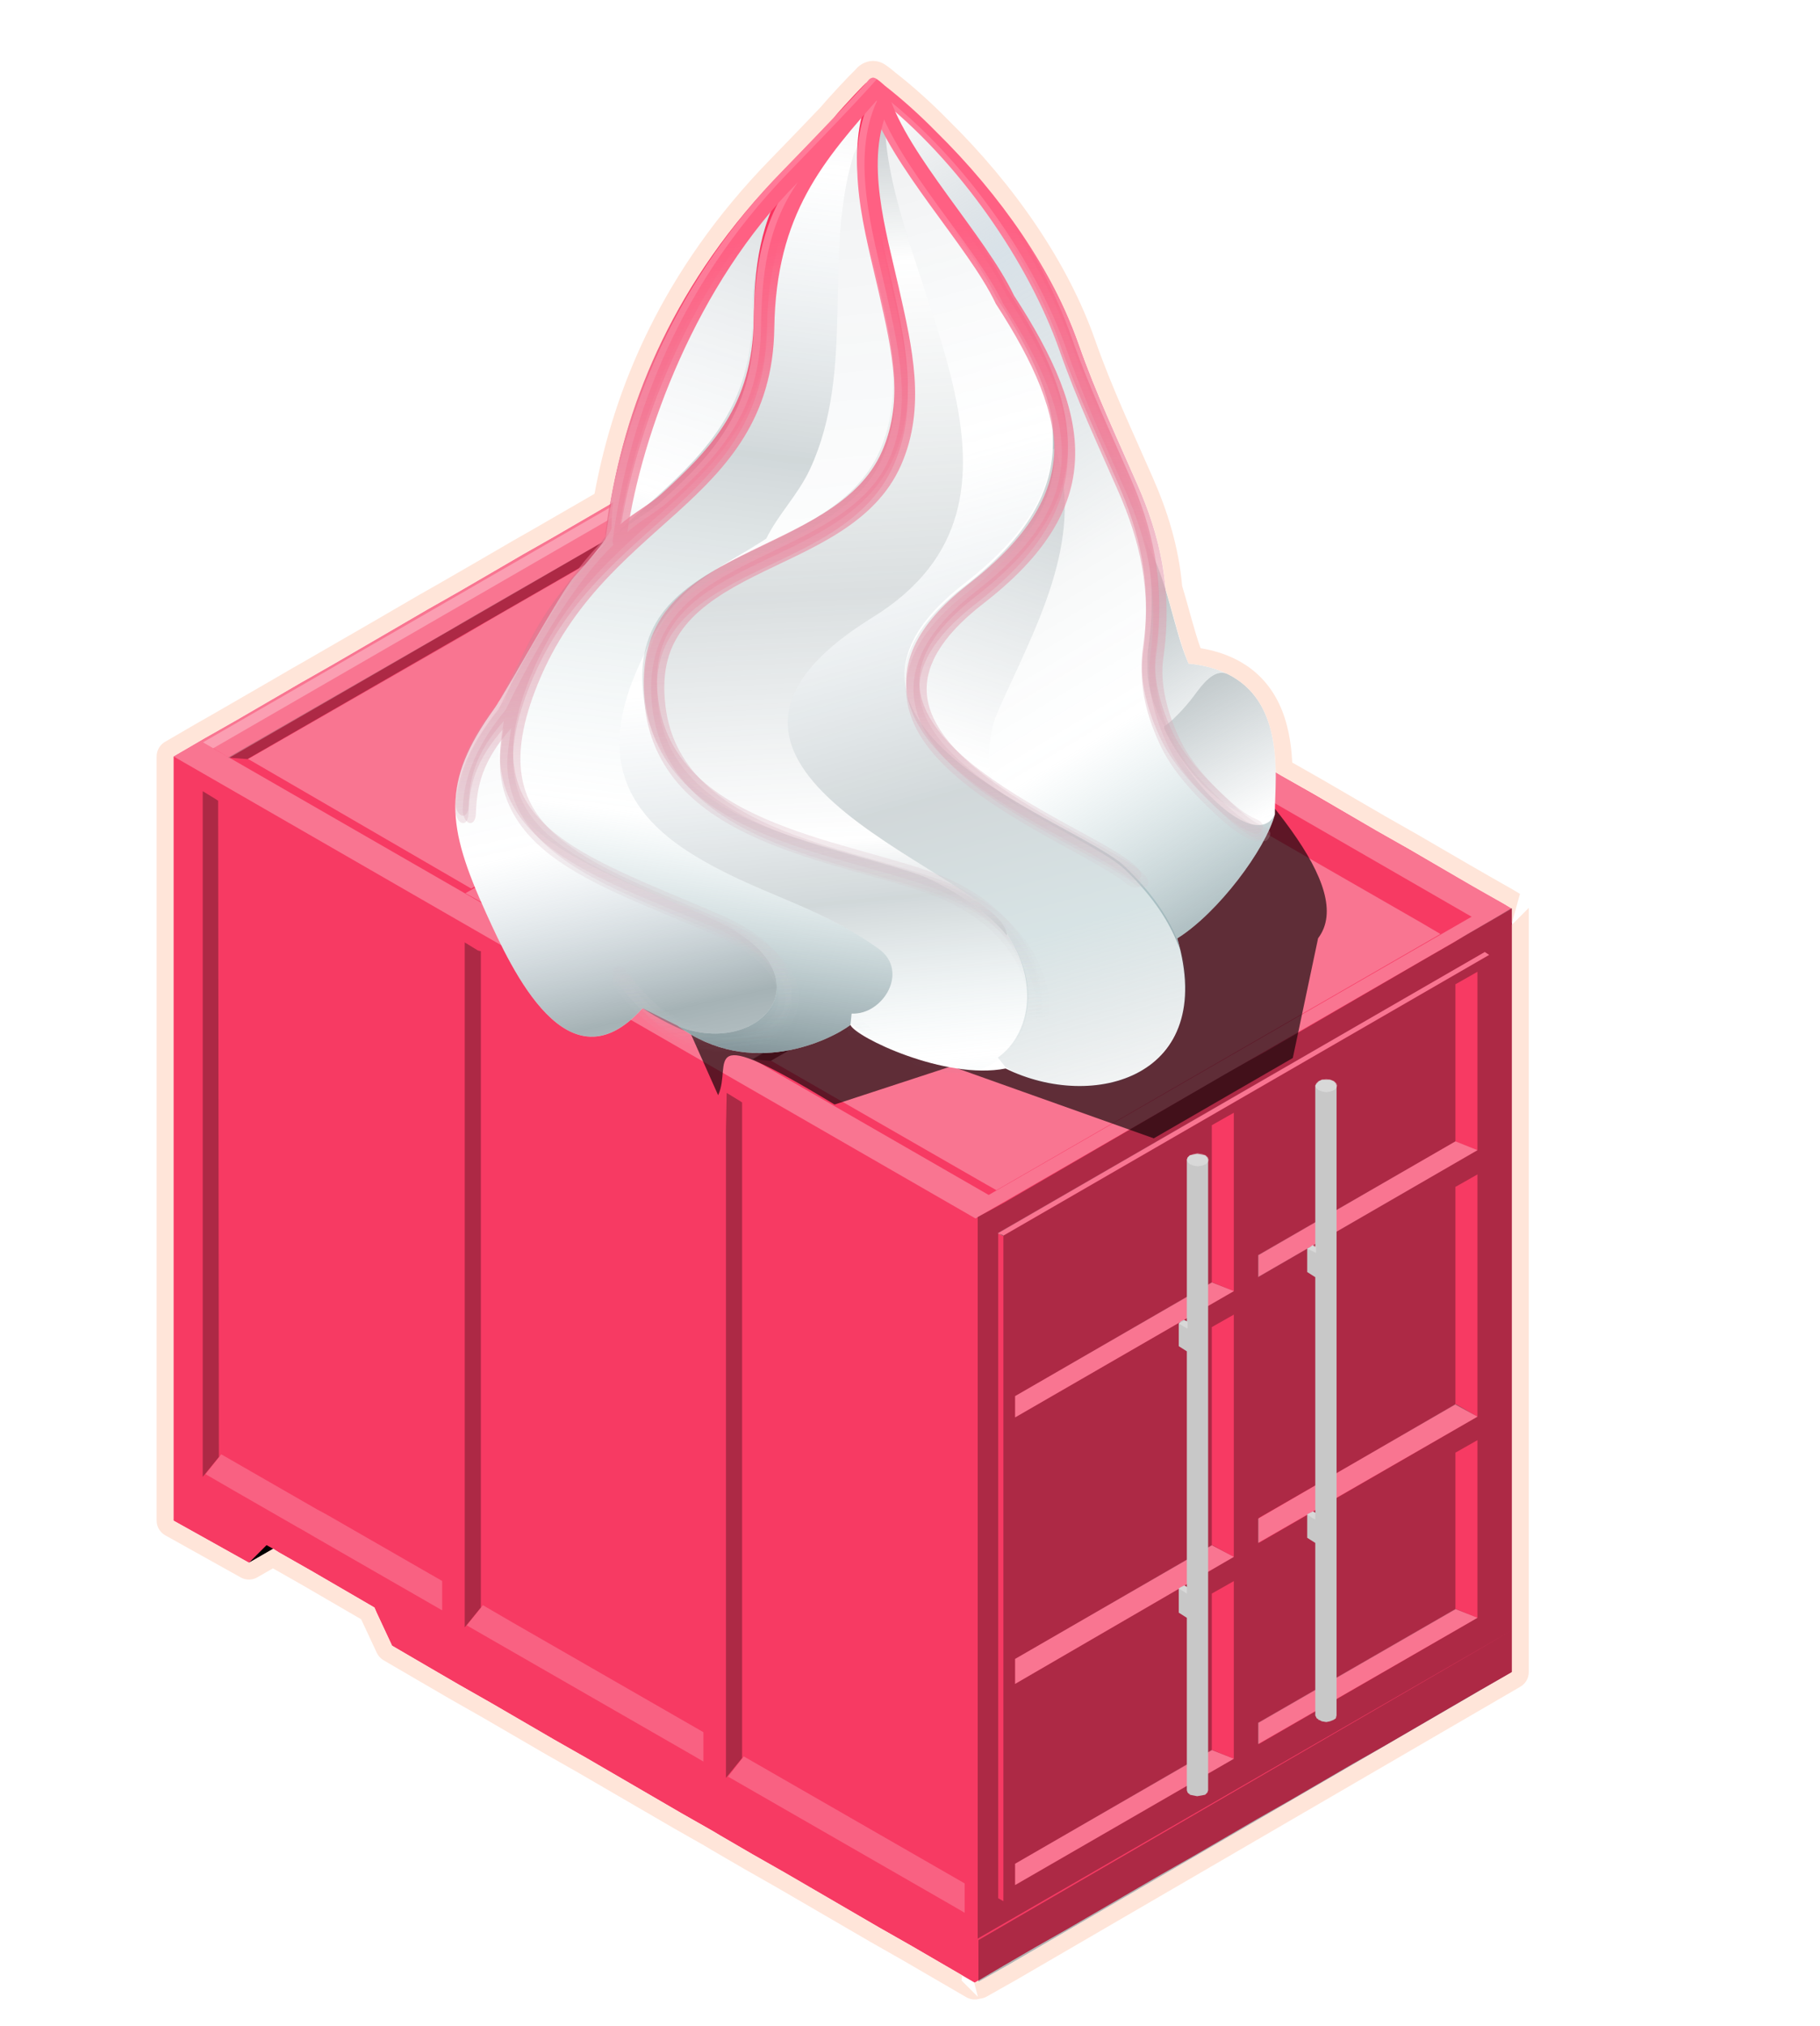 <?xml version="1.0" encoding="UTF-8" standalone="no"?>
<!DOCTYPE svg PUBLIC "-//W3C//DTD SVG 1.1//EN" "http://www.w3.org/Graphics/SVG/1.1/DTD/svg11.dtd">
<svg width="100%" height="100%" viewBox="0 0 248 276" version="1.1" xmlns="http://www.w3.org/2000/svg" xmlns:xlink="http://www.w3.org/1999/xlink" xml:space="preserve" xmlns:serif="http://www.serif.com/" style="fill-rule:evenodd;clip-rule:evenodd;stroke-linejoin:round;stroke-miterlimit:2;">
    <g id="Container">
        <g id="g4493">
            <path id="polyline4491" d="M23.638,201.434l-0,5.7l10.285,5.739l3.3,-1.9l0.8,0.5l4.4,2.5l8.6,5l0.3,0.7l2.1,4.5l4.8,2.8l4.3,2.5l4.4,2.5l8.6,5l4.4,2.5l12.9,7.5l4.4,2.5l1,0.6l4.3,2.5l4.4,2.5l12.9,7.5l4.4,2.5l8.6,5l3.9,-2.3l4.3,-2.5l4.4,-2.5l12.9,-7.5l4.4,-2.5l8.6,-5l4.4,-2.5l8.6,-5l4.4,-2.5l12.9,-7.5l4.4,-2.5l-0,-104l-1,-0.6l-4.4,-2.5l-8.6,-5l-4.4,-2.5l-8.6,-5l-4.4,-2.5l-4.3,-2.5l-1,-0.6l-4.3,-2.5l-4.4,-2.5l-8.6,-5l-4.4,-2.5l-12.9,-7.5l-1.1,-0.6l-12.9,-7.5l-4.4,-2.5l-8.6,-5l-4.4,-2.5l-4.3,-2.5l-2.285,-1.139l-3.8,2.2l-4.3,2.5l-4.4,2.5l-8.6,5l-4.4,2.5l-8.6,5l-4.4,2.5l-12.9,7.5l-4.4,2.5l-8.6,5l-4.4,2.5l-4.3,2.5l-0,98.4" style="fill:rgb(247,58,99);fill-rule:nonzero;"/>
        </g>
        <g id="g4506" opacity="0.3">
            <path id="path6" d="M99.023,148.873l1.8,1.1l0.3,0.2l-0,89.3l-2.2,2.7l-0,-88.3l0.1,-5" style="fill-rule:nonzero;"/>
            <path id="path12_5_" d="M29.823,198.473l-2.2,2.7l-0,-93.4l1.8,1.1l0.3,0.2" style="fill-rule:nonzero;"/>
            <path id="path16_4_" d="M65.523,129.573l-0,89.4l-2.2,2.7l-0,-93.3l1.8,1.1l0.4,0.1" style="fill-rule:nonzero;"/>
            <path id="path40" d="M29.823,108.973l-0,89.4" style="fill-rule:nonzero;"/>
        </g>
        <g id="RenderLayer_LineSet" opacity="0.3">
            <g id="strokes">
                <path id="path54_3_" d="M94.509,68.401l2.65,-3.25l-1.7,1l-30.45,17.5l-2.15,1.25l-1.35,0.8l-30.45,17.5l2.65,0.2" style="fill-rule:nonzero;"/>
                <path id="path112" d="M33.959,103.351l3.05,-1.75l26.1,-15l2.15,-1.25l3.35,-1.95l26.1,-15" style="fill-rule:nonzero;"/>
                <path id="path114" d="M168.459,106.301l-2.65,3.25l-3.35,1.95l-26.1,15l-2.15,1.25l-3.05,1.75l-26.1,15l-2.65,-0.2l1.35,-0.8l30.45,-17.5l2.15,-1.25l1.7,-1l26.1,-15l4.3,-2.45" style="fill-rule:nonzero;"/>
                <path id="path118_2_" d="M130.159,89.001l-3.35,1.95l-26.1,15l-2.15,1.25l-3.05,1.75l-26.1,15l-2.65,-0.2l1.35,-0.8l30.45,-17.5l2.15,-1.25l1.7,-1l30.45,-17.5l-2.7,3.3" style="fill-rule:nonzero;"/>
            </g>
        </g>
        <g id="RenderLayer_LineSet_1_" opacity="0.2">
            <g>
                <path d="M28,200.803l3.8,2.2l8.7,5l0.9,0.5l1.45,0.85l17.4,10l0,-4l-2.35,-1.35l-13.05,-7.5l-0.9,-0.5l-0.75,-0.4l-13.05,-7.5l-2.15,2.7" style="fill:white;"/>
                <path d="M65.8,218.653l3.95,2.3l26.1,15l0,4l-1.8,-1.05l-30.45,-17.5" style="fill:white;"/>
                <path d="M127.45,254.253l-26.1,-15l-2.15,2.75l30.45,17.5l1.8,1.05l0,-4" style="fill:white;"/>
            </g>
        </g>
        <path id="polygon4541" d="M36.323,210.473l-2.4,2.4l3.3,-1.9l-0.9,-0.5Z" style="fill-rule:nonzero;"/>
        <path id="path4544" d="M206.023,123.773l-73.1,42.2l-109.285,-62.939l73.1,-42.2l109.285,62.939Zm-5.5,1.1l-105.685,-60.939l-65.8,38l105.685,60.839l65.8,-37.9Z" style="fill:white;fill-opacity:0.3;fill-rule:nonzero;"/>
        <g id="RenderLayer_LineSet_3_" opacity="0.3">
            <g>
                <path d="M100.06,141.636l-1.55,-0.9l-3.05,-1.75l-26.1,-15l26.1,-15l3.05,-1.75l2.15,-1.25l26.1,-15l3.35,-1.95l4.15,2.4l2.15,1.25l21.75,12.5l2.65,1.5l-60.75,34.95Z" style="fill:white;"/>
                <path d="M196.26,127.236l-0.05,-0.05l-2.55,-1.5l-21.75,-12.5l-2.15,-1.25l-4.15,-2.4l-60.55,34.95l26.1,15l3.05,1.75l1.5,0.85l0.05,0.05l60.5,-34.9Z" style="fill:white;"/>
                <path d="M124.96,86.086l-2.65,1.5l-21.75,12.5l-2.15,1.25l-1.4,0.8l-2.15,1.25l-3.95,2.3l-26.1,15l-0.6,0.35l-30.4,-17.65l3.05,-1.75l26.1,-15l2.15,-1.25l3.35,-1.95l26.1,-15l30.4,17.65Z" style="fill:white;"/>
            </g>
        </g>
        <path id="polygon4565" d="M27.663,101.115l65.96,-38.042l3.5,2.1l-65.86,38.042l-3.6,-2.1Z" style="fill:white;fill-opacity:0.3;fill-rule:nonzero;"/>
        <path id="polygon4567" d="M63.423,121.673l65.8,-38l3.6,2l-65.8,38l-3.6,-2Z" style="fill:white;fill-opacity:0.3;fill-rule:nonzero;"/>
        <path id="polygon4569" d="M99.023,142.273l65.9,-38l3.5,2l-65.8,38l-3.6,-2Z" style="fill:white;fill-opacity:0.3;fill-rule:nonzero;"/>
        <path id="polygon4571" d="M135.923,167.973l66.4,-38.3l0.6,0.4l-66.3,38.3l-0.7,-0.4Z" style="fill:white;fill-opacity:0.3;fill-rule:nonzero;"/>
        <path id="path4573" d="M206.023,222.073l-0,5.7l-68.8,40l-3.9,2.2l-0,-5.7m72.7,-42.2l-0,-98.4l-2,1.2l-4.3,2.5l-1.8,1.1l-4,2.3l-21.5,12.5l-2.2,1.2l-3.2,1.8l-30.1,17.5l-2.2,1.2l-1.5,0.8l-0,98.3m34.9,-88.2l-3,-1.2l-0,-21.4l3,-1.7l-0,24.3Zm-0,36.2l-3,-1.6l-0,-29.7l3,-1.7l-0,33Zm-0,27.5l-3,-1.2l-0,-21.3l3,-1.7l-0,24.2Zm33.2,-19.2l-3,-1.2l-0,-21.3l3,-1.7l-0,24.2Zm-0,-27.4l-3,-1.6l-0,-29.7l3,-1.7l-0,33Zm-0,-36.3l-3,-1.2l-0,-21.4l3,-1.7l-0,24.3Zm-65.4,11.3l0.6,0.2l0.2,0.1l-0,90.7l-0.7,-0.4l-0,-90.6m66.9,-37.9l-66.3,38.3l-0.6,-0.4l66.3,-38.3l0.6,0.4Zm-34.8,45.8l-29.8,17.2l-0,-2.9l26.9,-15.5l2.9,1.2Zm-0,36.2l-29.8,17.3l-0,-3.4l26.9,-15.5l2.9,1.6Zm-0,27.5l-29.8,17.2l-0,-2.9l26.9,-15.5l2.9,1.2Zm33.2,-82.9l-29.8,17.2l-0,-2.9l26.8,-15.5l3,1.2Zm-0,36.3l-29.8,17.2l-0,-3.4l26.9,-15.5l2.9,1.7Zm-0,27.4l-29.8,17.2l-0,-2.9l26.9,-15.5l2.9,1.2Z" style="fill-opacity:0.3;fill-rule:nonzero;"/>
        <path id="polygon4575" d="M138.323,190.173l26.8,-15.5l3,1.2l-29.8,17.2l-0,-2.9Z" style="fill:white;fill-opacity:0.3;fill-rule:nonzero;"/>
        <path id="polygon4577" d="M138.323,225.973l26.8,-15.5l3,1.6l-29.8,17.3l-0,-3.4Z" style="fill:white;fill-opacity:0.3;fill-rule:nonzero;"/>
        <path id="polygon4579" d="M138.323,253.873l26.8,-15.5l3,1.2l-29.8,17.2l-0,-2.9Z" style="fill:white;fill-opacity:0.3;fill-rule:nonzero;"/>
        <path id="polygon4581" d="M171.423,170.973l26.9,-15.5l3,1.2l-29.9,17.3l-0,-3Z" style="fill:white;fill-opacity:0.3;fill-rule:nonzero;"/>
        <path id="polygon4583" d="M171.423,206.873l26.9,-15.6l3,1.7l-29.9,17.2l-0,-3.3Z" style="fill:white;fill-opacity:0.3;fill-rule:nonzero;"/>
        <path id="polygon4585" d="M171.423,234.673l26.9,-15.5l3,1.2l-29.9,17.2l-0,-2.9Z" style="fill:white;fill-opacity:0.3;fill-rule:nonzero;"/>
        <path id="polygon4587" d="M181.723,147.273l-0.5,-0.2l-1.1,0l-0.4,0.2l-0.3,0.3l-0.2,0.3l-0,22l-0.3,-0.2l-0,-0.1l-0.4,0.3l-0.4,0.2l-0,3.2l1.1,0.7l-0,32.1l-0.3,-0.2l-0.8,0.4l-0,3.2l1.1,0.7l-0,23.5l0.2,0.4l0.2,0.1l-0,0.1l0.1,0l0.4,0.2l0.6,0.1l0.5,-0.1l0.5,-0.2l0.3,-0.2l0.1,-0.4l-0,-85.8l-0.1,-0.3l-0.3,-0.3Z" style="fill:rgb(200,200,200);fill-rule:nonzero;"/>
        <path id="polygon4589" d="M164.223,157.373l-0.5,-0.1l-0.6,-0.1l-1,0.2l-0.3,0.3l-0.1,0.3l-0,22l-0.4,-0.2l-0.4,0.2l-0.3,0.3l-0,3.1l1.1,0.7l-0,32.1l-0.3,-0.2l-0.1,0l-0.4,0.2l-0.3,0.2l-0,3.3l1.1,0.7l-0,23.5l0.1,0.3l0.2,0.2l0.1,0l-0,0.1l1,0.2l0.6,-0.1l0.5,-0.1l0.3,-0.3l0.1,-0.3l-0,-85.9l-0.1,-0.3l-0.3,-0.3Z" style="fill:rgb(200,200,200);fill-rule:nonzero;"/>
        <path id="path2_3_" d="M179.223,147.873l0.1,0.3l0.3,0.3l0.5,0.2l0.6,0.1l0.6,-0.1l0.5,-0.2l0.3,-0.3l0.1,-0.3l-0.1,-0.3l-0.3,-0.3l-0.5,-0.2l-0.6,-0.1l-0.6,0.1l-0.5,0.2l-0.3,0.3l-0.1,0.3Z" style="fill:white;fill-opacity:0.3;fill-rule:nonzero;"/>
        <path id="path68_1_" d="M161.723,157.973l0.1,-0.3l0.3,-0.3l0.5,-0.2l0.6,-0.1l0.6,0.1l0.5,0.2l0.3,0.3l0.1,0.3l-0.1,0.3l-0.3,0.3l-0.5,0.2l-0.6,0.1l-0.6,-0.1l-0.5,-0.2l-0.3,-0.3l-0.1,-0.3Z" style="fill:white;fill-opacity:0.3;fill-rule:nonzero;"/>
        <path id="path160" d="M160.623,180.273l0.8,0.5l0.4,0.2l-0,-0.9l-0.4,-0.2l-0.8,0.4" style="fill:white;fill-opacity:0.3;fill-rule:nonzero;"/>
        <path id="path162" d="M178.123,206.273l0.8,-0.4l0.3,0.2l-0,0.9l-0.4,-0.2l-0.7,-0.5" style="fill:white;fill-opacity:0.3;fill-rule:nonzero;"/>
        <path id="path164" d="M178.123,170.073l1.2,0.6l-0,-0.9l-0.4,-0.2l-0.8,0.5Z" style="fill:white;fill-opacity:0.3;fill-rule:nonzero;"/>
        <path id="path182" d="M161.723,217.073l-0,-0.9l-0.3,-0.2l-0.8,0.4" style="fill:white;fill-opacity:0.3;fill-rule:nonzero;"/>
    </g>
    <g style="filter:url(#_Effect1);">
        <path id="Cone-Shadow" serif:id="Cone Shadow" d="M104.379,90.593l31.663,-38.931l21.514,41.089c14.447,14.4 27.258,28.175 22.052,35.056l-3.446,16.313l-18.944,10.942l-27.578,-9.818l-15.915,5.212c-19.116,-11.584 -13.847,-5.573 -15.871,-1.27l-10.014,-22.472l-9.091,-16.95l25.63,-19.171Z" style="fill-opacity:0.62;fill-rule:nonzero;"/>
    </g>
    <g id="Ice">
        <path d="M118.72,10.096c3.344,3.035 2.631,0.914 10.765,10.55c3.416,3.392 7.15,9.02 10.66,15.689c5.664,10.758 10.914,23.981 14.558,33.077l1.757,5.058c2.536,4.285 3.706,11.872 5.507,15.918c14.218,1.446 11.643,15.603 11.757,20.537c-1.294,4.769 -7.743,13.422 -13.307,16.898c5.529,18.944 -11.456,23.61 -23.39,17.726c-8.257,1.617 -20.449,-4.284 -21.144,-5.931c-2.684,2.026 -13.625,7.443 -23.554,0.1l-4.775,-2.382c-10.157,11.386 -17.767,-5.163 -21.3,-12.921c-5.452,-11.972 -6.117,-17.869 1.059,-27.824c1.659,-2.301 9.072,-16.006 11,-18.101c1.161,-1.261 4.233,-4.779 4.962,-6.362c0.208,-0.452 -0.204,-2.07 0.85,-7.072c1.065,-5.055 3.106,-11.536 5.645,-17.576c4.464,-10.619 12.156,-20.147 12.557,-20.364l16.393,-17.02Z" style="fill:white;"/>
        <path d="M135.713,107.911c-10.733,-6.926 -19.479,-16.279 -4.356,-27.994c8.677,-6.722 12.267,-13.12 12.122,-20.108c-0.13,-6.167 0.339,1.225 0.339,1.225c4.23,12.636 -2.998,24.877 -7.895,35.994c-1.383,3.139 -1.568,8.153 -0.312,10.375c-0,-0 7.148,5.056 0.102,0.509l-0,-0.001Z" style="fill:url(#_Linear2);"/>
        <path d="M92.328,139.719c0.309,0.228 0.618,0.444 0.928,0.648c9.673,6.362 20.026,1.215 22.626,-0.748l0.165,-1.554c4.291,0.221 7.906,-5.8 3.676,-8.835c-8.514,-6.11 -16.73,-7.436 -25.619,-13.018c-11.968,-7.517 -11.278,-17.028 -6.36,-26.992c4.017,-9.651 10.648,-11.885 16.669,-15.849c1.656,-3.366 4.344,-5.98 5.968,-9.482c6.263,-13.51 1.713,-28.918 5.928,-42.81c1.74,-3.66 5.089,-7.318 1.611,-10.983c-8.22,9.293 -15.187,16.852 -15.427,33.09c-0.351,23.774 -23.398,25.063 -32.549,49.039c-7.847,20.559 7.913,24.648 26.742,32.795c16.451,7.117 7.822,18.509 -3.144,15.173l-1.214,-0.474Z" style="fill:url(#_Linear3);"/>
        <path d="M137.198,127.452c-0.037,-7.995 -52.448,-22.216 -18.276,-43.365c25.864,-16.006 3.094,-44.647 1.716,-65.968l-1.119,-3.488c-7.063,15.109 6.912,31.825 0.351,46.784c-6.871,15.664 -34.83,12.488 -32.184,33.514c2.21,17.562 25.509,19.829 38.1,24.414c8.217,3.691 11.412,8.11 11.412,8.11l-0,-0.001Z" style="fill:url(#_Linear4);"/>
        <path d="M173.725,110.926l-0.001,0.001c-1.295,4.768 -7.743,13.42 -13.307,16.896c0,0.001 0,0.002 0.001,0.002c0.152,0.524 0.288,1.037 0.407,1.539c-0.176,-0.415 -0.365,-0.859 -0.566,-1.333c-1.323,-3.118 -3.595,-6.381 -7.026,-9.636c-2.555,-2.423 -10.384,-5.899 -17.4,-10.408l-0.221,-0.586c-1.256,-2.221 -1.07,-7.235 0.313,-10.374c4.897,-11.118 12.125,-23.357 7.895,-35.995l-0.362,0.182c0.347,-6.567 -2.759,-13.611 -8.157,-21.913c-3.838,-8.031 -10.846,-13.904 -13.543,-22.576l-2.877,-5.756c11.533,8.992 20.95,22.828 25.203,34.925c2.069,5.883 5.196,11.087 7.847,16.626c1,2.463 1.929,4.788 2.772,6.892l0.818,2.355c1.318,4.745 1.876,10.003 0.981,16.236c-1.776,12.358 14.046,29.561 17.222,22.902c0,0.007 0.001,0.014 0.001,0.021Z" style="fill:url(#_Linear5);"/>
        <path d="M167.223,91.786c2.43,1.183 3.984,2.962 4.971,4.991c0.014,0.029 0.028,0.058 0.042,0.087c2.301,4.83 1.429,11.04 1.487,14.012c-3.485,2.471 -11.337,-3.52 -15.068,-11.608l-0.033,-0.357c0.838,-0.388 2.913,-2.564 4.017,-4.063c1.253,-1.702 2.788,-3.757 4.584,-3.062Z" style="fill:url(#_Linear6);"/>
        <path d="M158.622,98.911c-1.37,-2.643 -2.389,-5.321 -2.25,-8.291c-0.035,-0.89 0,-1.767 0.126,-2.62c0.81,-5.635 0.431,-10.474 -0.623,-14.856l0.582,1.324c2.535,4.286 3.572,11.556 5.373,15.602c0.045,0.108 0.091,0.214 0.137,0.318c2.096,0.213 3.827,0.702 5.256,1.398c-1.739,-0.673 -3.233,1.232 -4.464,2.899c-0.064,0.065 -0.105,0.12 -0.12,0.163c-1.104,1.499 -3.179,3.675 -4.017,4.063Z" style="fill:url(#_Linear7);"/>
        <path d="M115.909,139.355l0.137,-1.29c4.291,0.221 7.906,-5.8 3.675,-8.835c-8.513,-6.11 -16.73,-7.436 -25.618,-13.018c-11.968,-7.517 -11.278,-17.027 -6.361,-26.992c0.018,-0.041 0.035,-0.082 0.052,-0.123c-0.33,1.713 -0.387,3.641 -0.111,5.831c1.29,10.247 9.759,15.287 19.092,18.619c6.662,2.378 13.763,3.885 19.008,5.794l0.003,0.002c8.217,3.691 11.412,8.109 11.412,8.109c-0.001,-0.077 -0.006,-0.155 -0.016,-0.233c0.177,0.244 0.344,0.49 0.503,0.738c7.633,11.936 -3.656,27.265 -21.776,11.398Z" style="fill:url(#_Linear8);"/>
        <path d="M115.909,139.355c-0.22,-0.193 -0.442,-0.391 -0.664,-0.593l0.636,0.857l0.028,-0.264Z" style="fill:url(#_Linear9);"/>
        <path d="M97.692,77.491c2.215,-1.442 4.509,-2.665 6.719,-4.12c1.656,-3.366 4.345,-5.98 5.969,-9.482c6.262,-13.51 1.713,-28.918 5.927,-42.81c1.741,-3.66 2.929,-7.145 2.929,-7.145l0.28,0.696c-7.063,15.108 6.912,31.825 0.351,46.784c-3.827,8.725 -14.196,11.604 -22.175,16.077Z" style="fill:url(#_Linear10);"/>
        <path d="M68.046,104.187c-0.344,-2.338 -0.162,-5.003 0.642,-8.091c0.318,-1.224 -0.81,0.419 -0.81,0.419c-7.176,9.956 -7.077,15.923 -1.625,27.894c3.533,7.759 11.143,24.307 21.3,12.922c-0,-0 2.563,1.793 5.839,3.124c-0.046,-0.029 -0.091,-0.059 -0.136,-0.088c-0.31,-0.204 -0.619,-0.42 -0.928,-0.648l1.214,0.474c10.966,3.336 19.595,-8.056 3.144,-15.173c-14.435,-6.246 -27.067,-10.107 -28.64,-20.833Z" style="fill:url(#_Linear11);"/>
        <path d="M83.663,72.912c9.181,-8.567 18.607,-14.589 18.83,-29.726c0.137,-9.269 7.628,-21.808 11.13,-27.357l-5.642,5.764c-15.944,16.327 -22.795,35.88 -24.706,50.535c-0,0 -4.849,5.671 0.389,0.784l-0.001,-0Z" style="fill:url(#_Linear12);"/>
        <path d="M135.973,144.06c4.566,-3.276 5.549,-10.63 1.181,-16.914l0.039,0.307c-0.037,-7.995 -52.448,-22.216 -18.276,-43.365c25.863,-16.006 3.093,-44.647 1.715,-65.968l1.123,-1.792c2.697,8.672 9.704,14.545 13.542,22.576c10.697,16.451 12.394,27.96 -3.942,40.615c-25.05,19.406 15.391,32.33 21.874,38.478c19.835,18.812 0.942,37.946 -16.212,27.365l-1.044,-1.302Z" style="fill:url(#_Linear13);"/>
        <g>
            <path d="M118.922,9.588c-0.205,0.032 -0.398,0.142 -0.538,0.308c-3.304,3.735 -11.574,12.2 -11.718,12.354c-16.112,16.501 -22.219,35.379 -24.157,50.239c-0.062,0.246 -0.031,0.518 0.084,0.74c-5.086,4.816 -10.681,14.158 -14.659,22.414c-5.684,6.94 -5.794,11.705 -5.887,13.77c0.141,2.023 1.839,2.473 1.812,0.094c0.152,-3.378 0.8,-6.804 4.799,-11.31c-0.714,4.358 -0.618,5.595 -0.267,7.379c0.718,3.656 2.717,6.573 5.484,8.975c5.535,4.803 14.218,7.8 23.601,11.859c5.269,2.28 7.709,4.974 8.373,7.129c0.665,2.154 -0.182,3.98 -2.127,5.299c-3.891,2.636 -12.175,2.355 -18.651,-6.831c-0.289,-0.412 -0.896,-0.5 -1.274,-0.186c-0.378,0.314 -0.46,0.975 -0.171,1.387c6.919,9.815 16.16,10.644 21.057,7.326c2.448,-1.659 3.825,-4.59 2.894,-7.61c-0.931,-3.02 -3.91,-5.935 -9.449,-8.331c-9.447,-4.087 -18.028,-7.194 -23.119,-11.613c-2.545,-2.208 -4.216,-4.686 -4.834,-7.833c-0.618,-3.147 -0.179,-7.028 1.737,-12.049c4.474,-11.722 12.316,-17.913 19.3,-24.236c6.985,-6.323 13.119,-12.934 13.299,-25.167c0.23,-15.587 6.684,-22.81 14.664,-31.823c0.068,0.069 0.089,0.105 0.221,0.206c11.365,8.862 20.798,22.771 24.974,34.648c2.429,6.909 5.212,12.804 8.014,19.211c2.803,6.407 4.658,13.3 3.35,22.41c-0.586,4.08 0.576,8.476 2.509,12.454c1.933,3.978 5.641,7.55 8.324,9.962c1.341,1.207 2.683,2.132 3.961,2.655c0.666,0.273 1.14,0.294 1.484,-0.492c0.315,-0.72 -0.38,-1.161 -0.86,-1.357c-1.003,-0.411 -2.191,-1.238 -3.423,-2.346c-2.465,-2.216 -6.057,-5.613 -7.872,-9.346c-1.814,-3.733 -2.836,-7.764 -2.34,-11.221c1.371,-9.545 -0.602,-16.978 -3.49,-23.581c-2.888,-6.603 -5.661,-12.443 -7.986,-19.057c-4.33,-12.315 -13.804,-26.254 -25.505,-35.377c-0.17,-0.134 -1.138,-1.118 -1.613,-1.05l-0.001,-0.003Zm-11.207,14.244c-4.281,6.176 -4.912,12.774 -5.016,19.827c-0.17,11.54 -5.733,17.429 -12.647,23.688c-1.473,1.334 -4.014,2.718 -5.561,4.125c1.949,-13.215 9.349,-33.756 23.224,-47.64Z" style="fill:url(#_Linear14);"/>
            <path d="M138.255,145.248c1.151,-0.987 2.063,-2.247 2.693,-3.665c3.129,-7.047 -0.677,-17.931 -13.767,-22.698c-6.412,-2.335 -15.32,-4.048 -22.868,-7.328c-3.775,-1.64 -7.192,-3.668 -9.762,-6.297c-2.571,-2.63 -4.337,-5.829 -4.861,-9.991c-0.633,-5.028 0.522,-8.374 2.728,-11.092c2.206,-2.719 5.567,-4.769 9.291,-6.648c7.448,-3.757 16.434,-6.88 20.085,-15.204c3.446,-7.855 1.499,-16.078 -0.29,-24.01c-1.79,-7.932 -4.723,-17.537 -1.363,-24.726c0.323,-0.642 -0.269,-1.562 -0.933,-1.45l-0.002,0.001c-0.291,0.049 -0.554,0.264 -0.68,0.554c-3.702,7.92 -0.572,18.17 1.221,26.113c1.791,7.943 3.549,15.579 0.433,22.685c-3.219,7.339 -11.647,10.423 -19.234,14.25c-3.794,1.914 -7.38,4.021 -9.887,7.11c-2.507,3.089 -3.843,7.21 -3.153,12.694c0.581,4.619 2.584,8.285 5.397,11.163c2.813,2.878 6.427,5.003 10.328,6.698c7.801,3.39 16.803,5.11 22.981,7.359c12.418,4.522 15.281,14.193 12.722,19.954c-1.279,2.88 -3.901,4.881 -7.704,4.954c-3.804,0.074 -8.842,-1.879 -14.687,-7.196c-0.37,-0.331 -0.984,-0.266 -1.288,0.137c-0.304,0.404 -0.244,1.072 0.126,1.403c6.071,5.522 11.511,7.713 15.904,7.629c2.141,-0.041 4.789,-1.259 6.57,-2.399Z" style="fill:url(#_Linear15);"/>
            <path d="M154.952,118.144c-1.854,-1.758 -5.573,-3.646 -9.875,-6.02c-4.302,-2.374 -9.124,-5.164 -12.93,-8.304c-3.807,-3.14 -6.514,-6.591 -6.843,-10.178c-0.328,-3.586 1.582,-7.695 7.711,-12.444c8.286,-6.419 12.177,-12.732 12.474,-19.62c0.296,-6.861 -2.92,-14.008 -8.276,-22.261c-0.019,-0.031 -0.044,-0.059 -0.056,-0.093c-3.971,-8.24 -14.473,-19.037 -17.047,-27.312c-0.128,-0.44 -0.57,-0.744 -0.99,-0.679c-0.518,0.093 -0.879,0.753 -0.709,1.294c2.81,9.035 13.504,19.942 17.216,27.712l0.057,0.124c5.304,8.156 8.258,14.977 7.993,21.12c-0.264,6.143 -3.686,11.874 -11.735,18.11c-6.395,4.955 -8.832,9.744 -8.421,14.231c0.411,4.487 3.537,8.28 7.521,11.566c3.983,3.285 8.892,6.104 13.213,8.489c4.178,2.306 7.868,4.29 9.362,5.609c0.051,0.045 1.212,0.85 1.722,0.167c0.51,-0.683 -0.387,-1.511 -0.387,-1.511Z" style="fill:url(#_Linear16);"/>
        </g>
        <g>
            <path d="M118.922,10.588c-0.205,0.032 -0.398,0.142 -0.538,0.308c-3.304,3.735 -11.574,12.2 -11.718,12.354c-16.112,16.501 -22.219,35.379 -24.157,50.239c-0.062,0.246 -0.031,0.518 0.084,0.74c-5.086,4.816 -10.681,14.158 -14.659,22.414c-5.684,6.94 -5.794,11.705 -5.887,13.77c0.141,2.023 1.839,2.473 1.812,0.094c0.152,-3.378 0.8,-6.804 4.799,-11.31c-0.714,4.358 -0.618,5.595 -0.267,7.379c0.718,3.656 2.717,6.573 5.484,8.975c5.535,4.803 14.218,7.8 23.601,11.859c5.269,2.28 7.709,4.974 8.373,7.129c0.665,2.154 -0.182,3.98 -2.127,5.299c-3.891,2.636 -12.175,2.355 -18.651,-6.831c-0.289,-0.412 -0.896,-0.5 -1.274,-0.186c-0.378,0.314 -0.46,0.975 -0.171,1.387c6.919,9.815 16.16,10.644 21.057,7.326c2.448,-1.659 3.825,-4.59 2.894,-7.61c-0.931,-3.02 -3.91,-5.935 -9.449,-8.331c-9.447,-4.087 -18.028,-7.194 -23.119,-11.613c-2.545,-2.208 -4.216,-4.686 -4.834,-7.833c-0.618,-3.147 -0.179,-7.028 1.737,-12.049c4.474,-11.722 12.316,-17.913 19.3,-24.236c6.985,-6.323 13.119,-12.934 13.299,-25.167c0.23,-15.587 6.684,-22.81 14.664,-31.823c0.068,0.069 0.089,0.105 0.221,0.206c11.365,8.862 20.798,22.771 24.974,34.648c2.429,6.909 5.212,12.804 8.014,19.211c2.803,6.407 4.658,13.3 3.35,22.41c-0.586,4.08 0.576,8.476 2.509,12.454c1.933,3.978 5.641,7.55 8.324,9.962c1.341,1.207 2.683,2.132 3.961,2.655c0.666,0.273 1.14,0.294 1.484,-0.492c0.315,-0.72 -0.38,-1.161 -0.86,-1.357c-1.003,-0.411 -2.191,-1.238 -3.423,-2.346c-2.465,-2.216 -6.057,-5.613 -7.872,-9.346c-1.814,-3.733 -2.836,-7.764 -2.34,-11.221c1.371,-9.545 -0.602,-16.978 -3.49,-23.581c-2.888,-6.603 -5.661,-12.443 -7.986,-19.057c-4.33,-12.315 -13.804,-26.254 -25.505,-35.377c-0.17,-0.134 -1.138,-1.118 -1.613,-1.05l-0.001,-0.003Zm-11.207,14.244c-4.281,6.176 -4.912,12.774 -5.016,19.827c-0.17,11.54 -5.733,17.429 -12.647,23.688c-1.473,1.334 -4.014,2.718 -5.561,4.125c1.949,-13.215 9.349,-33.756 23.224,-47.64Z" style="fill:url(#_Linear17);"/>
            <path d="M138.255,146.248c1.151,-0.987 2.063,-2.247 2.693,-3.665c3.129,-7.047 -0.677,-17.931 -13.767,-22.698c-6.412,-2.335 -15.32,-4.048 -22.868,-7.328c-3.775,-1.64 -7.192,-3.668 -9.762,-6.297c-2.571,-2.63 -4.337,-5.829 -4.861,-9.991c-0.633,-5.028 0.522,-8.374 2.728,-11.092c2.206,-2.719 5.567,-4.769 9.291,-6.648c7.448,-3.757 16.434,-6.88 20.085,-15.204c3.446,-7.855 1.499,-16.078 -0.29,-24.01c-1.79,-7.932 -4.723,-17.537 -1.363,-24.726c0.323,-0.642 -0.269,-1.562 -0.933,-1.45l-0.002,0.001c-0.291,0.049 -0.554,0.264 -0.68,0.554c-3.702,7.92 -0.572,18.17 1.221,26.113c1.791,7.943 3.549,15.579 0.433,22.685c-3.219,7.339 -11.647,10.423 -19.234,14.25c-3.794,1.914 -7.38,4.021 -9.887,7.11c-2.507,3.089 -3.843,7.21 -3.153,12.694c0.581,4.619 2.584,8.285 5.397,11.163c2.813,2.878 6.427,5.003 10.328,6.698c7.801,3.39 16.803,5.11 22.981,7.359c12.418,4.522 15.281,14.193 12.722,19.954c-1.279,2.88 -3.901,4.881 -7.704,4.954c-3.804,0.074 -8.842,-1.879 -14.687,-7.196c-0.37,-0.331 -0.984,-0.266 -1.288,0.137c-0.304,0.404 -0.244,1.072 0.126,1.403c6.071,5.522 11.511,7.713 15.904,7.629c2.141,-0.041 4.789,-1.259 6.57,-2.399Z" style="fill:url(#_Linear18);"/>
            <path d="M154.952,119.144c-1.854,-1.758 -5.573,-3.646 -9.875,-6.02c-4.302,-2.374 -9.124,-5.164 -12.93,-8.304c-3.807,-3.14 -6.514,-6.591 -6.843,-10.178c-0.328,-3.586 1.582,-7.695 7.711,-12.444c8.286,-6.419 12.177,-12.732 12.474,-19.62c0.296,-6.861 -2.92,-14.008 -8.276,-22.261c-0.019,-0.031 -0.044,-0.059 -0.056,-0.093c-3.971,-8.24 -14.473,-19.037 -17.047,-27.312c-0.128,-0.44 -0.57,-0.744 -0.99,-0.679c-0.518,0.093 -0.879,0.753 -0.709,1.294c2.81,9.035 13.504,19.942 17.216,27.712l0.057,0.124c5.304,8.156 8.258,14.977 7.993,21.12c-0.264,6.143 -3.686,11.874 -11.735,18.11c-6.395,4.955 -8.832,9.744 -8.421,14.231c0.411,4.487 3.537,8.28 7.521,11.566c3.983,3.285 8.892,6.104 13.213,8.489c4.178,2.306 7.868,4.29 9.362,5.609c0.051,0.045 1.212,0.85 1.722,0.167c0.51,-0.683 -0.387,-1.511 -0.387,-1.511Z" style="fill:url(#_Linear19);"/>
        </g>
        <g>
            <path d="M119.922,10.588c-0.205,0.032 -0.398,0.142 -0.538,0.308c-3.304,3.735 -11.574,12.2 -11.718,12.354c-16.112,16.501 -22.219,35.379 -24.157,50.239c-0.062,0.246 -0.031,0.518 0.084,0.74c-5.086,4.816 -10.681,14.158 -14.659,22.414c-5.684,6.94 -5.794,11.705 -5.887,13.77c0.141,2.023 1.839,2.473 1.812,0.094c0.152,-3.378 0.8,-6.804 4.799,-11.31c-0.714,4.358 -0.618,5.595 -0.267,7.379c0.718,3.656 2.717,6.573 5.484,8.975c5.535,4.803 14.218,7.8 23.601,11.859c5.269,2.28 7.709,4.974 8.373,7.129c0.665,2.154 -0.182,3.98 -2.127,5.299c-3.891,2.636 -12.175,2.355 -18.651,-6.831c-0.289,-0.412 -0.896,-0.5 -1.274,-0.186c-0.378,0.314 -0.46,0.975 -0.171,1.387c6.919,9.815 16.16,10.644 21.057,7.326c2.448,-1.659 3.825,-4.59 2.894,-7.61c-0.931,-3.02 -3.91,-5.935 -9.449,-8.331c-9.447,-4.087 -18.028,-7.194 -23.119,-11.613c-2.545,-2.208 -4.216,-4.686 -4.834,-7.833c-0.618,-3.147 -0.179,-7.028 1.737,-12.049c4.474,-11.722 12.316,-17.913 19.3,-24.236c6.985,-6.323 13.119,-12.934 13.299,-25.167c0.23,-15.587 6.684,-22.81 14.664,-31.823c0.068,0.069 0.089,0.105 0.221,0.206c11.365,8.862 20.798,22.771 24.974,34.648c2.429,6.909 5.212,12.804 8.014,19.211c2.803,6.407 4.658,13.3 3.35,22.41c-0.586,4.08 0.576,8.476 2.509,12.454c1.933,3.978 5.641,7.55 8.324,9.962c1.341,1.207 2.683,2.132 3.961,2.655c0.666,0.273 1.14,0.294 1.484,-0.492c0.315,-0.72 -0.38,-1.161 -0.86,-1.357c-1.003,-0.411 -2.191,-1.238 -3.423,-2.346c-2.465,-2.216 -6.057,-5.613 -7.872,-9.346c-1.814,-3.733 -2.836,-7.764 -2.34,-11.221c1.371,-9.545 -0.602,-16.978 -3.49,-23.581c-2.888,-6.603 -5.661,-12.443 -7.986,-19.057c-4.33,-12.315 -13.804,-26.254 -25.505,-35.377c-0.17,-0.134 -1.138,-1.118 -1.613,-1.05l-0.001,-0.003Zm-11.207,14.244c-4.281,6.176 -4.912,12.774 -5.016,19.827c-0.17,11.54 -5.733,17.429 -12.647,23.688c-1.473,1.334 -4.014,2.718 -5.561,4.125c1.949,-13.215 9.349,-33.756 23.224,-47.64Z" style="fill:url(#_Linear20);"/>
            <path d="M139.255,146.248c1.151,-0.987 2.063,-2.247 2.693,-3.665c3.129,-7.047 -0.677,-17.931 -13.767,-22.698c-6.412,-2.335 -15.32,-4.048 -22.868,-7.328c-3.775,-1.64 -7.192,-3.668 -9.762,-6.297c-2.571,-2.63 -4.337,-5.829 -4.861,-9.991c-0.633,-5.028 0.522,-8.374 2.728,-11.092c2.206,-2.719 5.567,-4.769 9.291,-6.648c7.448,-3.757 16.434,-6.88 20.085,-15.204c3.446,-7.855 1.499,-16.078 -0.29,-24.01c-1.79,-7.932 -4.723,-17.537 -1.363,-24.726c0.323,-0.642 -0.269,-1.562 -0.933,-1.45l-0.002,0.001c-0.291,0.049 -0.554,0.264 -0.68,0.554c-3.702,7.92 -0.572,18.17 1.221,26.113c1.791,7.943 3.549,15.579 0.433,22.685c-3.219,7.339 -11.647,10.423 -19.234,14.25c-3.794,1.914 -7.38,4.021 -9.887,7.11c-2.507,3.089 -3.843,7.21 -3.153,12.694c0.581,4.619 2.584,8.285 5.397,11.163c2.813,2.878 6.427,5.003 10.328,6.698c7.801,3.39 16.803,5.11 22.981,7.359c12.418,4.522 15.281,14.193 12.722,19.954c-1.279,2.88 -3.901,4.881 -7.704,4.954c-3.804,0.074 -8.842,-1.879 -14.687,-7.196c-0.37,-0.331 -0.984,-0.266 -1.288,0.137c-0.304,0.404 -0.244,1.072 0.126,1.403c6.071,5.522 11.511,7.713 15.904,7.629c2.141,-0.041 4.789,-1.259 6.57,-2.399Z" style="fill:url(#_Linear21);"/>
            <path d="M155.952,119.144c-1.854,-1.758 -5.573,-3.646 -9.875,-6.02c-4.302,-2.374 -9.124,-5.164 -12.93,-8.304c-3.807,-3.14 -6.514,-6.591 -6.843,-10.178c-0.328,-3.586 1.582,-7.695 7.711,-12.444c8.286,-6.419 12.177,-12.732 12.474,-19.62c0.296,-6.861 -2.92,-14.008 -8.276,-22.261c-0.019,-0.031 -0.044,-0.059 -0.056,-0.093c-3.971,-8.24 -14.473,-19.037 -17.047,-27.312c-0.128,-0.44 -0.57,-0.744 -0.99,-0.679c-0.518,0.093 -0.879,0.753 -0.709,1.294c2.81,9.035 13.504,19.942 17.216,27.712l0.057,0.124c5.304,8.156 8.258,14.977 7.993,21.12c-0.264,6.143 -3.686,11.874 -11.735,18.11c-6.395,4.955 -8.832,9.744 -8.421,14.231c0.411,4.487 3.537,8.28 7.521,11.566c3.983,3.285 8.892,6.104 13.213,8.489c4.178,2.306 7.868,4.29 9.362,5.609c0.051,0.045 1.212,0.85 1.722,0.167c0.51,-0.683 -0.387,-1.511 -0.387,-1.511Z" style="fill:url(#_Linear22);"/>
        </g>
    </g>
    <path id="Container1" serif:id="Container" d="M206.023,125.965l2.291,-2.292l0,104.1c0,0.816 -0.434,1.571 -1.139,1.981l-68.8,40c-0.009,0.005 -0.018,0.01 -0.026,0.015l-3.9,2.2c-0.287,0.162 -0.603,0.259 -0.929,0.287c-0.61,0.195 -1.282,0.128 -1.849,-0.202l-8.59,-4.994l-4.39,-2.494c-0.007,-0.004 -0.014,-0.008 -0.02,-0.012l-12.89,-7.494l-4.39,-2.494c-0.007,-0.004 -0.014,-0.008 -0.02,-0.012l-4.3,-2.5c-0.009,-0.005 -0.018,-0.01 -0.027,-0.016l-0.977,-0.586l-4.376,-2.486c-0.007,-0.004 -0.014,-0.008 -0.02,-0.012l-12.89,-7.494l-4.39,-2.494c-0.007,-0.004 -0.014,-0.008 -0.02,-0.012l-8.59,-4.994l-4.39,-2.494c-0.007,-0.004 -0.014,-0.008 -0.02,-0.012l-4.3,-2.5l-0.003,-0.001l-4.8,-2.8c-0.403,-0.235 -0.725,-0.588 -0.922,-1.011l-2.1,-4.5c-0.01,-0.022 -0.02,-0.044 -0.03,-0.066l-0.001,-0.003l-7.934,-4.613l-4.09,-2.324l-2.125,1.223c-0.698,0.402 -1.556,0.408 -2.26,0.015l-10.285,-5.739c-0.726,-0.405 -1.175,-1.171 -1.175,-2.001l-0,-104.1c-0,-0.817 0.434,-1.571 1.14,-1.982l4.3,-2.5c0.006,-0.003 0.013,-0.007 0.019,-0.011l1.931,-1.097l7.919,-4.572l3.131,-1.82c0.006,-0.003 0.013,-0.007 0.019,-0.011l1.405,-0.798l9.612,-5.549l6.264,-3.642c0.006,-0.003 0.013,-0.007 0.019,-0.011l2.817,-1.6l5.067,-2.925l5.097,-2.964c0.006,-0.003 0.013,-0.007 0.019,-0.011l2.291,-1.301l6.759,-3.902c0,-0 1.857,-1.08 1.857,-1.079c2.645,-14.315 9.214,-30.452 23.981,-45.574c0.092,-0.1 3.542,-3.632 6.87,-7.132c1.317,-1.558 3.988,-4.389 4.549,-4.906c0.028,-0.026 0.056,-0.05 0.08,-0.071c0.056,-0.063 0.111,-0.125 0.164,-0.185c0.501,-0.58 1.192,-0.956 1.915,-1.068c-1.18,0.183 -2.021,1.241 -1.934,2.431c-0.086,-1.199 0.771,-2.261 1.962,-2.431c0.448,-0.064 1.005,-0.016 1.591,0.245c0.599,0.268 1.635,1.158 1.794,1.296c2.491,1.945 4.884,4.101 7.143,6.401c9.17,9.004 16.406,19.557 20.076,29.993c2.306,6.559 5.06,12.35 7.924,18.898c1.933,4.42 3.467,9.197 3.959,14.667c0.906,2.961 1.646,6.102 2.511,8.471c1.789,0.298 3.319,0.793 4.629,1.431c2.946,1.435 4.833,3.59 6.029,6.05l0.002,0.004c0.015,0.032 0.03,0.064 0.046,0.096l0.001,0.003c1.194,2.506 1.651,5.339 1.782,7.991l4.069,2.312c0.006,0.003 0.013,0.007 0.02,0.011l8.59,4.994l4.39,2.495c0.006,0.003 0.013,0.007 0.02,0.011l6.775,3.939l3.099,1.785l3.106,1.765c0.016,0.009 0.031,0.018 0.047,0.027l0.916,0.55l-1.095,3.956l-0,-2.041l-0.084,0.05l-0.916,-0.55l-3.112,-1.768l-3.109,-1.79l-6.779,-3.942l-4.4,-2.5l-8.6,-5l-4.4,-2.5l-0.788,-0.458c-0.035,-2.697 -0.35,-5.728 -1.599,-8.351c-0.014,-0.029 -0.028,-0.058 -0.042,-0.087c-0.987,-2.029 -2.541,-3.808 -4.971,-4.991c-1.429,-0.696 -3.16,-1.185 -5.256,-1.398c-0.046,-0.104 -0.092,-0.21 -0.137,-0.318c-1.066,-2.544 -1.923,-6.311 -3.005,-9.802c-0.446,-5.309 -1.931,-9.925 -3.798,-14.193c-2.888,-6.603 -5.661,-12.443 -7.986,-19.057c-3.565,-10.138 -10.616,-20.377 -19.525,-29.124c-2.213,-2.253 -4.549,-4.357 -6.98,-6.253c-0.17,-0.134 -1.138,-1.118 -1.613,-1.05l-0.001,-0.003c-0.205,0.032 -0.398,0.142 -0.538,0.308c-0.102,0.115 -0.208,0.235 -0.319,0.358c-0.022,-0.025 -0.727,0.694 -1.609,1.632c-0.033,-0.033 -0.066,-0.067 -0.098,-0.102c0.032,0.034 0.064,0.069 0.098,0.102c-0.971,1.033 -2.156,2.329 -2.881,3.191c-3.341,3.516 -6.816,7.074 -6.909,7.173c-14.773,15.13 -21.136,31.258 -23.585,45.456l-2.777,1.614l-6.769,3.908l-2.297,1.306l-5.1,2.965l-5.077,2.931l-2.823,1.604l-6.267,3.643l-9.622,5.555l-1.411,0.802l-3.134,1.821l-7.929,4.578l-1.937,1.101l-4.3,2.5l-0,104.1l10.285,5.739l3.3,-1.9l0.8,0.5l4.4,2.5l8.6,5l0.3,0.7l2.1,4.5l4.8,2.8l4.3,2.5l4.4,2.5l8.6,5l4.4,2.5l12.9,7.5l4.4,2.5l1,0.6l4.3,2.5l4.4,2.5l12.9,7.5l4.4,2.5l6.913,4.02c-0.069,0.221 -0.106,0.454 -0.105,0.691l2.222,2.217l-0.519,-1.98l0.089,0.052l0.5,-0.295l-0,0.195l3.9,-2.2l68.8,-40l-0,-101.808Z" style="fill:rgb(255,229,217);"/>
    <g>
        <path d="M268.917,127.09c2.769,-20.523 9.284,-40.231 12.867,-60.591c0.326,-2.28 0.815,-4.56 0.815,-7.004c-0,-3.094 -0.489,-5.212 -4.072,-5.212l-1.14,0.163l-0.652,0c-9.935,0 -21.337,63.686 -22.477,72.318c-1.629,11.239 -2.932,22.64 -2.932,33.879c0,3.583 0.163,13.356 5.701,13.356c5.212,-0 6.026,-9.61 6.841,-13.193c2.28,-10.587 6.515,-21.012 10.75,-30.947c7.004,-16.288 32.25,-67.269 44.14,-67.269c5.049,0 5.7,12.867 5.7,16.288c0,14.007 -1.465,33.064 -4.886,46.746c-22.803,18.568 -55.704,49.026 -55.704,70.689c-0,8.958 5.538,14.659 14.333,14.659c27.364,0 51.144,-51.958 56.03,-77.204c0.489,-2.443 0.977,-4.724 1.629,-7.33c8.144,-5.538 14.333,-8.144 14.333,-10.261c0,-1.955 -1.629,-3.095 -3.42,-3.095c-2.281,0 -6.027,1.629 -9.121,3.421c1.628,-8.47 2.769,-16.94 2.769,-25.572c-0,-8.497 -0.998,-23.211 -7.208,-31.603c-2.837,-3.833 -6.761,-6.348 -12.175,-6.348c-24.595,0 -46.257,55.053 -52.121,74.11Zm12.216,72.481c-4.724,-0 -7.167,-2.932 -7.167,-8.307c0,-16.451 22.803,-38.439 43.163,-54.89c-5.864,23.617 -18.894,63.197 -35.996,63.197Z" style="fill:url(#_Linear23);fill-rule:nonzero;"/>
        <path d="M277.105,98.822c5.617,-12.415 12.863,-25.695 21.053,-35.08c7.052,-8.08 14.879,-13.262 22.88,-13.262c6.301,0 10.883,2.899 14.185,7.361c6.508,8.796 7.698,24.184 7.698,33.09c-0,7.125 -0.759,14.143 -1.93,21.138c2.179,-0.896 4.272,-1.487 5.782,-1.487c3.164,0 5.92,2.143 5.92,5.595c0,1.16 -0.683,2.625 -2.508,4.066c-2.251,1.777 -6.715,4.114 -12.128,7.73c-0.53,2.186 -0.952,4.172 -1.373,6.28c-2.988,15.423 -12.892,40.629 -26.357,58.328c-9.357,12.299 -20.512,20.891 -32.126,20.891c-5.16,0 -9.339,-1.738 -12.254,-4.724c-2.896,-2.967 -4.579,-7.213 -4.579,-12.435c-0,-9.102 5.387,-19.745 13.556,-30.413c11.594,-15.142 28.71,-30.478 42.42,-41.685c3.235,-13.439 4.614,-31.784 4.614,-45.337c0,-1.918 -0.201,-7.015 -1.396,-10.785c-0.268,-0.845 -0.581,-1.618 -0.978,-2.233c-0.244,-0.379 -0.435,-0.77 -0.826,-0.77c-0.997,0 -2.074,0.631 -3.301,1.553c-2.489,1.87 -5.249,5.004 -8.149,8.893c-11.831,15.866 -25.533,44.008 -30.392,55.307c-4.173,9.79 -8.357,20.057 -10.604,30.489c-0.002,0.009 -0.004,0.018 -0.006,0.028c-0.515,2.263 -1.07,6.8 -2.585,10.076c-1.409,3.048 -3.631,5.063 -6.694,5.063c-3.3,-0 -5.491,-2.117 -6.725,-5.254c-1.362,-3.459 -1.476,-8.248 -1.476,-10.602c0,-11.353 1.311,-22.87 2.954,-34.208c0.923,-6.992 8.526,-49.614 16.662,-66.388c1.373,-2.83 2.801,-4.978 4.18,-6.266c1.361,-1.271 2.774,-1.835 4.113,-1.835l0.474,0l0.964,-0.138c0.117,-0.016 0.236,-0.025 0.354,-0.025c2.304,0 3.761,0.697 4.741,1.668c1.311,1.3 1.831,3.383 1.831,6.044c-0,2.566 -0.498,4.963 -0.84,7.358c-0.004,0.026 -0.008,0.053 -0.012,0.08c-1.891,10.739 -4.599,21.297 -7.142,31.889Zm-8.188,28.268c2.769,-20.523 9.284,-40.231 12.867,-60.591c0.326,-2.28 0.815,-4.56 0.815,-7.004c-0,-3.094 -0.489,-5.212 -4.072,-5.212l-1.14,0.163l-0.652,0c-9.935,0 -21.337,63.686 -22.477,72.318c-1.629,11.239 -2.932,22.64 -2.932,33.879c0,3.583 0.163,13.356 5.701,13.356c5.212,-0 6.026,-9.61 6.841,-13.193c2.28,-10.587 6.515,-21.012 10.75,-30.947c7.004,-16.288 32.25,-67.269 44.14,-67.269c5.049,0 5.7,12.867 5.7,16.288c0,14.007 -1.465,33.064 -4.886,46.746c-22.803,18.568 -55.704,49.026 -55.704,70.689c-0,8.958 5.538,14.659 14.333,14.659c27.364,0 51.144,-51.958 56.03,-77.204c0.489,-2.443 0.977,-4.724 1.629,-7.33c8.144,-5.538 14.333,-8.144 14.333,-10.261c0,-1.955 -1.629,-3.095 -3.42,-3.095c-2.281,0 -6.027,1.629 -9.121,3.421c1.628,-8.47 2.769,-16.94 2.769,-25.572c-0,-8.497 -0.998,-23.211 -7.208,-31.603c-2.837,-3.833 -6.761,-6.348 -12.175,-6.348c-24.595,0 -46.257,55.053 -52.121,74.11Zm12.216,72.481c-4.724,-0 -7.167,-2.932 -7.167,-8.307c0,-16.451 22.803,-38.439 43.163,-54.89c-5.864,23.617 -18.894,63.197 -35.996,63.197Zm-0,-2.5c2.852,-0 5.529,-1.406 8.089,-3.676c2.899,-2.571 5.603,-6.23 8.124,-10.532c6.57,-11.21 11.821,-26.691 15.397,-39.623c-10.204,8.63 -20.406,18.361 -27.441,27.825c-5.304,7.137 -8.836,14.055 -8.836,20.199c0,1.966 0.334,3.517 1.212,4.544c0.767,0.896 1.948,1.263 3.455,1.263Z" style="fill:rgb(255,229,217);"/>
    </g>
    <defs>
        <filter id="_Effect1" filterUnits="userSpaceOnUse" x="26.582" y="8.87" width="202.372" height="208.734">
            <feGaussianBlur in="SourceGraphic" stdDeviation="5.591"/>
        </filter>
        <linearGradient id="_Linear2" x1="0" y1="0" x2="1" y2="0.043" gradientUnits="userSpaceOnUse" gradientTransform="matrix(-31.19,135.956,-124.882,-33.956,158.674,7.428)"><stop offset="0" style="stop-color:rgb(52,65,78);stop-opacity:0.36"/><stop offset="0.18" style="stop-color:rgb(63,92,95);stop-opacity:0"/><stop offset="0.34" style="stop-color:rgb(64,87,93);stop-opacity:0.33"/><stop offset="0.72" style="stop-color:rgb(60,89,101);stop-opacity:0"/><stop offset="1" style="stop-color:rgb(83,108,112);stop-opacity:0.64"/></linearGradient>
        <linearGradient id="_Linear3" x1="0" y1="0" x2="1" y2="0.018" gradientUnits="userSpaceOnUse" gradientTransform="matrix(-11.709,131.789,-121.054,-12.748,118.63,11.92)"><stop offset="0" style="stop-color:rgb(42,61,73);stop-opacity:0.08"/><stop offset="0.09" style="stop-color:rgb(122,154,177);stop-opacity:0"/><stop offset="0.39" style="stop-color:rgb(47,76,84);stop-opacity:0.22"/><stop offset="0.77" style="stop-color:rgb(119,173,180);stop-opacity:0"/><stop offset="1" style="stop-color:rgb(48,78,86);stop-opacity:0.58"/></linearGradient>
        <linearGradient id="_Linear4" x1="0" y1="0" x2="1" y2="-0.007" gradientUnits="userSpaceOnUse" gradientTransform="matrix(4.324,132.505,-121.712,4.708,118.63,11.92)"><stop offset="0" style="stop-color:rgb(52,65,78);stop-opacity:0.36"/><stop offset="0.18" style="stop-color:rgb(63,92,95);stop-opacity:0"/><stop offset="0.52" style="stop-color:rgb(64,87,93);stop-opacity:0.19"/><stop offset="0.77" style="stop-color:rgb(60,89,101);stop-opacity:0"/><stop offset="1" style="stop-color:rgb(83,108,112);stop-opacity:0.64"/></linearGradient>
        <linearGradient id="_Linear5" x1="0" y1="0" x2="1" y2="-0.069" gradientUnits="userSpaceOnUse" gradientTransform="matrix(50.81,117.552,-107.977,55.316,122.251,13.896)"><stop offset="0" style="stop-color:rgb(42,61,73);stop-opacity:0"/><stop offset="0.2" style="stop-color:rgb(122,154,177);stop-opacity:0.29"/><stop offset="0.52" style="stop-color:rgb(47,76,84);stop-opacity:0.04"/><stop offset="0.69" style="stop-color:rgb(119,173,180);stop-opacity:0"/><stop offset="1" style="stop-color:rgb(48,78,86);stop-opacity:0.58"/></linearGradient>
        <linearGradient id="_Linear6" x1="0" y1="0" x2="1" y2="-0.063" gradientUnits="userSpaceOnUse" gradientTransform="matrix(28.651,75.861,-69.681,31.192,150.478,56.974)"><stop offset="0" style="stop-color:rgb(52,65,78);stop-opacity:0.36"/><stop offset="0.18" style="stop-color:rgb(63,92,95);stop-opacity:0"/><stop offset="0.46" style="stop-color:rgb(64,87,93);stop-opacity:0.33"/><stop offset="0.72" style="stop-color:rgb(60,89,101);stop-opacity:0"/><stop offset="1" style="stop-color:rgb(83,108,112);stop-opacity:0.64"/></linearGradient>
        <linearGradient id="_Linear7" x1="0" y1="0" x2="1" y2="-0.071" gradientUnits="userSpaceOnUse" gradientTransform="matrix(26.854,59.398,-54.56,29.235,150.478,56.974)"><stop offset="0" style="stop-color:rgb(52,65,78);stop-opacity:0.36"/><stop offset="0.18" style="stop-color:rgb(63,92,95);stop-opacity:0"/><stop offset="0.37" style="stop-color:rgb(64,87,93);stop-opacity:0.33"/><stop offset="0.72" style="stop-color:rgb(60,89,101);stop-opacity:0"/><stop offset="1" style="stop-color:rgb(83,108,112);stop-opacity:0.64"/></linearGradient>
        <linearGradient id="_Linear8" x1="0" y1="0" x2="1" y2="-0.012" gradientUnits="userSpaceOnUse" gradientTransform="matrix(10.36,172.257,-158.225,11.278,118.63,11.92)"><stop offset="0" style="stop-color:rgb(42,61,73);stop-opacity:0.08"/><stop offset="0.46" style="stop-color:rgb(122,154,177);stop-opacity:0"/><stop offset="0.64" style="stop-color:rgb(47,76,84);stop-opacity:0.22"/><stop offset="0.77" style="stop-color:rgb(119,173,180);stop-opacity:0"/><stop offset="1" style="stop-color:rgb(48,78,86);stop-opacity:0.58"/></linearGradient>
        <linearGradient id="_Linear9" x1="0" y1="0" x2="1" y2="-0.012" gradientUnits="userSpaceOnUse" gradientTransform="matrix(10.36,172.257,-158.225,11.278,118.63,11.92)"><stop offset="0" style="stop-color:rgb(42,61,73);stop-opacity:0.08"/><stop offset="0.46" style="stop-color:rgb(122,154,177);stop-opacity:0"/><stop offset="0.64" style="stop-color:rgb(47,76,84);stop-opacity:0.22"/><stop offset="0.77" style="stop-color:rgb(119,173,180);stop-opacity:0"/><stop offset="1" style="stop-color:rgb(48,78,86);stop-opacity:0.58"/></linearGradient>
        <linearGradient id="_Linear10" x1="0" y1="0" x2="1" y2="-0.012" gradientUnits="userSpaceOnUse" gradientTransform="matrix(10.36,172.257,-158.225,11.278,118.63,11.92)"><stop offset="0" style="stop-color:rgb(42,61,73);stop-opacity:0.08"/><stop offset="0.46" style="stop-color:rgb(122,154,177);stop-opacity:0"/><stop offset="0.64" style="stop-color:rgb(47,76,84);stop-opacity:0.22"/><stop offset="0.77" style="stop-color:rgb(119,173,180);stop-opacity:0"/><stop offset="1" style="stop-color:rgb(48,78,86);stop-opacity:0.58"/></linearGradient>
        <linearGradient id="_Linear11" x1="0" y1="0" x2="1" y2="-0.032" gradientUnits="userSpaceOnUse" gradientTransform="matrix(24.061,146.371,-134.448,26.195,69.197,83.372)"><stop offset="0" style="stop-color:rgb(42,61,73);stop-opacity:0.08"/><stop offset="0.22" style="stop-color:rgb(122,154,177);stop-opacity:0"/><stop offset="0.39" style="stop-color:rgb(47,76,84);stop-opacity:0.43"/><stop offset="0.77" style="stop-color:rgb(119,173,180);stop-opacity:0"/><stop offset="1" style="stop-color:rgb(48,78,86);stop-opacity:0.58"/></linearGradient>
        <linearGradient id="_Linear12" x1="0" y1="0" x2="1" y2="0.044" gradientUnits="userSpaceOnUse" gradientTransform="matrix(-21.277,91.352,-83.911,-23.164,108.651,28.183)"><stop offset="0" style="stop-color:rgb(42,61,73);stop-opacity:0.16"/><stop offset="0.46" style="stop-color:rgb(122,154,177);stop-opacity:0"/><stop offset="0.62" style="stop-color:rgb(47,76,84);stop-opacity:0.22"/><stop offset="0.77" style="stop-color:rgb(119,173,180);stop-opacity:0"/><stop offset="1" style="stop-color:rgb(48,78,86);stop-opacity:0.58"/></linearGradient>
        <linearGradient id="_Linear13" x1="0" y1="0" x2="1" y2="-0.039" gradientUnits="userSpaceOnUse" gradientTransform="matrix(27.243,132.815,-121.996,29.659,121.796,16.361)"><stop offset="0" style="stop-color:rgb(42,61,73);stop-opacity:0.08"/><stop offset="0.34" style="stop-color:rgb(122,154,177);stop-opacity:0"/><stop offset="0.67" style="stop-color:rgb(47,76,84);stop-opacity:0.22"/><stop offset="0.83" style="stop-color:rgb(75,129,136);stop-opacity:0.22"/><stop offset="1" style="stop-color:rgb(48,78,86);stop-opacity:0.06"/></linearGradient>
        <linearGradient id="_Linear14" x1="0" y1="0" x2="1" y2="-0.014" gradientUnits="userSpaceOnUse" gradientTransform="matrix(7.514,110.465,-101.467,8.18,120.225,29.603)"><stop offset="0" style="stop-color:rgb(249,50,94);stop-opacity:1"/><stop offset="1" style="stop-color:rgb(198,211,213);stop-opacity:0"/></linearGradient>
        <linearGradient id="_Linear15" x1="0" y1="0" x2="1" y2="-0.014" gradientUnits="userSpaceOnUse" gradientTransform="matrix(7.514,110.465,-101.467,8.18,120.225,29.603)"><stop offset="0" style="stop-color:rgb(249,50,94);stop-opacity:1"/><stop offset="1" style="stop-color:rgb(198,211,213);stop-opacity:0"/></linearGradient>
        <linearGradient id="_Linear16" x1="0" y1="0" x2="1" y2="-0.014" gradientUnits="userSpaceOnUse" gradientTransform="matrix(7.514,110.465,-101.467,8.18,120.225,29.603)"><stop offset="0" style="stop-color:rgb(249,50,94);stop-opacity:1"/><stop offset="1" style="stop-color:rgb(198,211,213);stop-opacity:0"/></linearGradient>
        <linearGradient id="_Linear17" x1="0" y1="0" x2="1" y2="-0.014" gradientUnits="userSpaceOnUse" gradientTransform="matrix(7.514,110.465,-101.467,8.18,120.225,30.603)"><stop offset="0" style="stop-color:rgb(255,122,152);stop-opacity:1"/><stop offset="1" style="stop-color:rgb(198,211,213);stop-opacity:0"/></linearGradient>
        <linearGradient id="_Linear18" x1="0" y1="0" x2="1" y2="-0.014" gradientUnits="userSpaceOnUse" gradientTransform="matrix(7.514,110.465,-101.467,8.18,120.225,30.603)"><stop offset="0" style="stop-color:rgb(255,122,152);stop-opacity:1"/><stop offset="1" style="stop-color:rgb(198,211,213);stop-opacity:0"/></linearGradient>
        <linearGradient id="_Linear19" x1="0" y1="0" x2="1" y2="-0.014" gradientUnits="userSpaceOnUse" gradientTransform="matrix(7.514,110.465,-101.467,8.18,120.225,30.603)"><stop offset="0" style="stop-color:rgb(255,122,152);stop-opacity:1"/><stop offset="1" style="stop-color:rgb(198,211,213);stop-opacity:0"/></linearGradient>
        <linearGradient id="_Linear20" x1="0" y1="0" x2="1" y2="-0.014" gradientUnits="userSpaceOnUse" gradientTransform="matrix(7.514,110.465,-101.467,8.18,121.225,30.603)"><stop offset="0" style="stop-color:rgb(255,96,131);stop-opacity:1"/><stop offset="1" style="stop-color:rgb(198,211,213);stop-opacity:0"/></linearGradient>
        <linearGradient id="_Linear21" x1="0" y1="0" x2="1" y2="-0.014" gradientUnits="userSpaceOnUse" gradientTransform="matrix(7.514,110.465,-101.467,8.18,121.225,30.603)"><stop offset="0" style="stop-color:rgb(255,96,131);stop-opacity:1"/><stop offset="1" style="stop-color:rgb(198,211,213);stop-opacity:0"/></linearGradient>
        <linearGradient id="_Linear22" x1="0" y1="0" x2="1" y2="-0.014" gradientUnits="userSpaceOnUse" gradientTransform="matrix(7.514,110.465,-101.467,8.18,121.225,30.603)"><stop offset="0" style="stop-color:rgb(255,96,131);stop-opacity:1"/><stop offset="1" style="stop-color:rgb(198,211,213);stop-opacity:0"/></linearGradient>
        <linearGradient id="_Linear23" x1="0" y1="0" x2="1" y2="0" gradientUnits="userSpaceOnUse" gradientTransform="matrix(311.423,0,0,157.992,251.326,131.976)"><stop offset="0" style="stop-color:rgb(248,53,96);stop-opacity:1"/><stop offset="1" style="stop-color:rgb(236,118,146);stop-opacity:1"/></linearGradient>
    </defs>
</svg>
